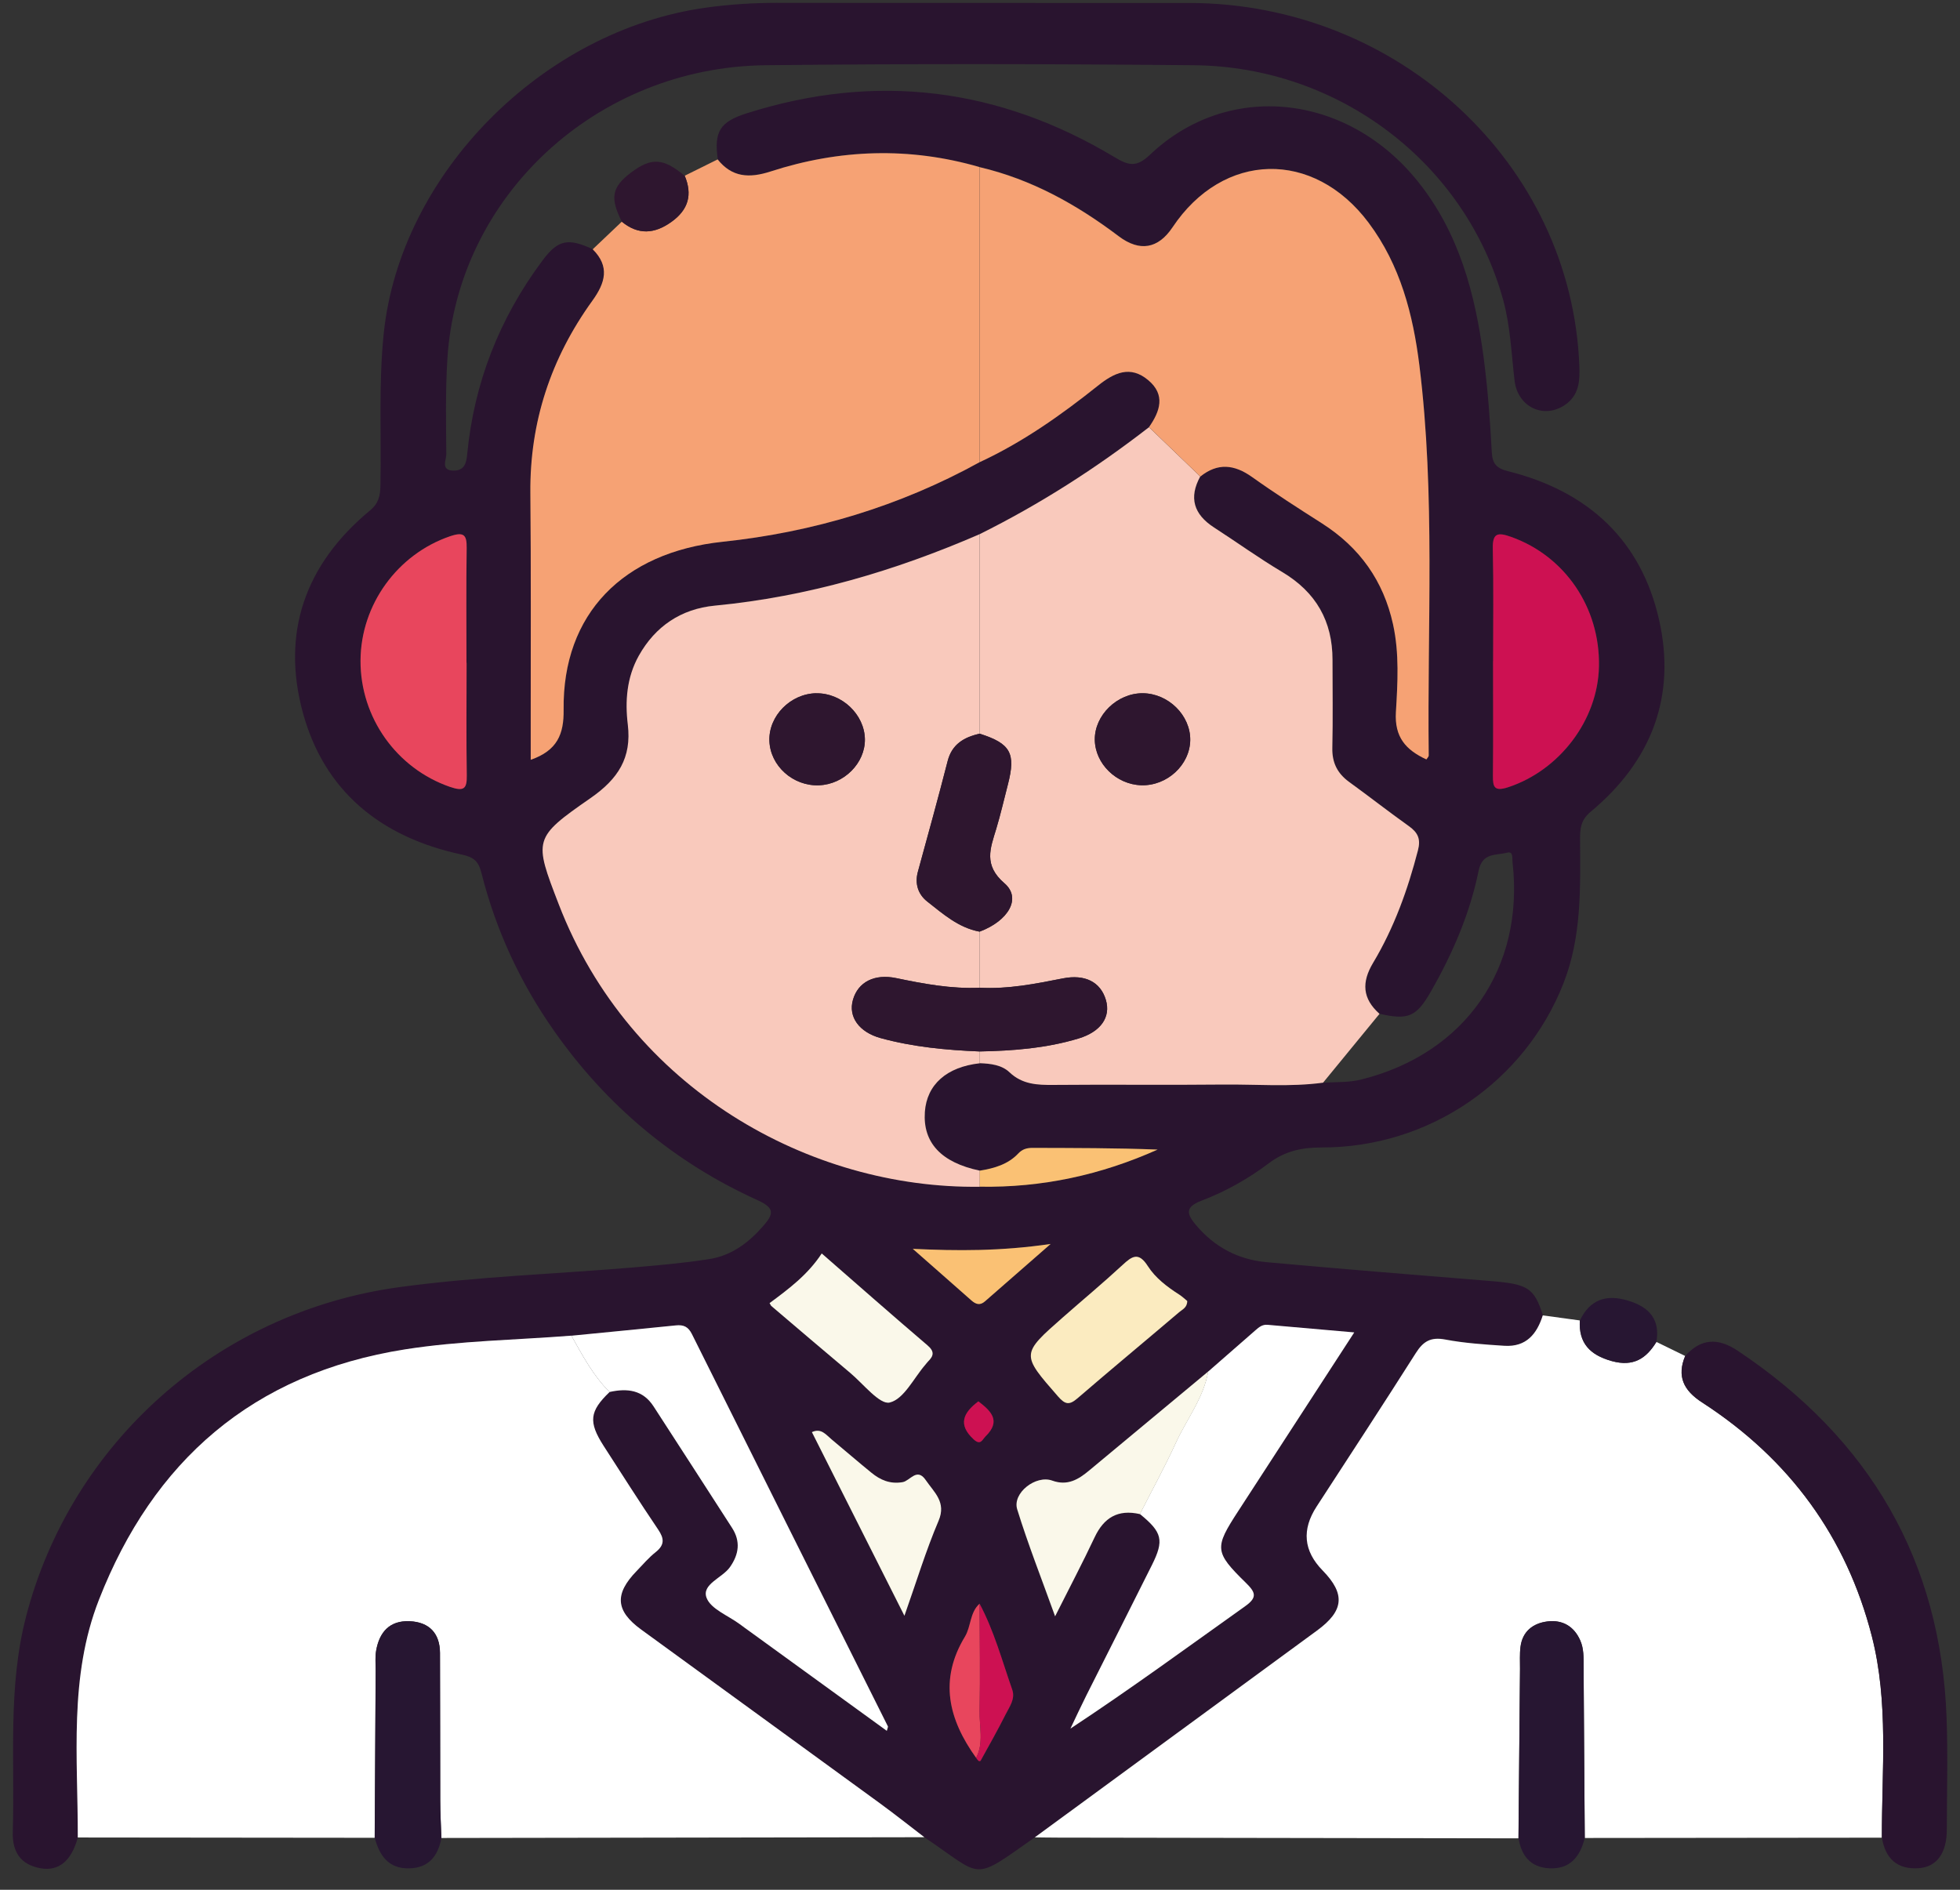 <svg xmlns="http://www.w3.org/2000/svg" width="84" height="81" viewBox="0 0 84 81" fill="none"><rect x="0" y="0" width="84" height="81" fill="#333333" stroke="none"/><g clip-path="url(#clip0_11600_65)"><path d="M44.348 78.754C41.608 80.678 42.185 80.476 39.615 78.749C38.98 78.264 38.353 77.763 37.707 77.293C34.297 74.806 30.882 72.329 27.473 69.844C26.378 69.046 26.328 68.323 27.284 67.34C27.552 67.064 27.803 66.766 28.103 66.528C28.489 66.222 28.468 65.949 28.208 65.565C27.407 64.38 26.641 63.171 25.866 61.971C25.207 60.947 25.263 60.492 26.126 59.666C26.887 59.496 27.557 59.58 28.011 60.285C29.132 62.024 30.263 63.755 31.378 65.497C31.741 66.066 31.675 66.617 31.284 67.173C30.953 67.64 30.056 67.906 30.284 68.495C30.468 68.97 31.205 69.248 31.696 69.612C31.851 69.728 32.008 69.839 32.166 69.953C34.103 71.356 36.038 72.761 38.006 74.189C38.04 74.058 38.064 74.02 38.054 74C35.253 68.396 32.447 62.792 29.654 57.186C29.497 56.87 29.302 56.776 28.969 56.812C27.475 56.964 25.982 57.108 24.488 57.254C22.113 57.439 19.711 57.471 17.364 57.841C10.805 58.874 6.558 62.651 4.243 68.568C2.946 71.884 3.342 75.344 3.334 78.767C3.061 79.75 2.531 80.215 1.746 80.079C0.864 79.925 0.521 79.356 0.547 78.509C0.641 75.428 0.326 72.337 1.119 69.281C3.043 61.875 9.296 56.236 17.12 55.169C20.417 54.721 23.761 54.608 27.084 54.33C28.189 54.236 29.297 54.14 30.392 53.968C31.365 53.817 32.108 53.248 32.733 52.522C33.14 52.05 33.219 51.784 32.489 51.453C28.887 49.823 25.99 47.376 23.756 44.199C22.294 42.121 21.249 39.859 20.635 37.425C20.506 36.912 20.312 36.74 19.779 36.626C16.299 35.883 13.892 33.891 12.981 30.55C12.052 27.145 13.06 24.195 15.855 21.882C16.233 21.569 16.293 21.248 16.304 20.821C16.349 18.644 16.22 16.471 16.446 14.292C17.149 7.472 23.234 1.297 30.263 0.327C31.271 0.187 32.276 0.122 33.292 0.122C39.182 0.132 45.072 0.122 50.963 0.127C59.942 0.139 67.35 7.035 67.686 15.677C67.712 16.329 67.68 16.948 67.056 17.365C66.155 17.967 65.048 17.449 64.911 16.319C64.772 15.164 64.735 14.001 64.423 12.861C62.817 7.02 57.412 2.854 51.165 2.796C45.046 2.738 38.925 2.728 32.806 2.796C25.557 2.879 19.603 8.418 19.173 15.394C19.089 16.746 19.115 18.108 19.128 19.466C19.128 19.711 18.868 20.176 19.451 20.171C19.895 20.166 19.984 19.873 20.023 19.466C20.315 16.423 21.396 13.655 23.244 11.173C23.911 10.275 24.339 10.189 25.407 10.682C26.147 11.42 25.948 12.118 25.396 12.881C23.609 15.353 22.706 18.098 22.735 21.132C22.766 24.443 22.748 27.756 22.751 31.068C22.751 31.556 22.751 32.043 22.751 32.564C23.89 32.165 24.173 31.465 24.16 30.421C24.108 26.306 26.714 23.672 30.972 23.219C34.867 22.805 38.563 21.695 41.986 19.81C43.839 18.948 45.485 17.785 47.059 16.529C47.755 15.973 48.443 15.647 49.215 16.291C49.963 16.918 49.721 17.626 49.249 18.306C46.983 20.062 44.576 21.607 41.991 22.891C38.368 24.463 34.618 25.575 30.644 25.954C29.192 26.093 28.084 26.841 27.381 28.103C26.861 29.033 26.79 30.052 26.911 31.053C27.082 32.473 26.502 33.38 25.312 34.205C22.858 35.908 22.882 35.976 23.95 38.752C27.006 46.678 34.723 50.96 41.996 50.862C44.666 50.91 47.196 50.356 49.619 49.272C47.826 49.201 46.038 49.204 44.254 49.199C44.009 49.199 43.82 49.257 43.65 49.436C43.209 49.904 42.618 50.073 41.999 50.174C40.348 49.828 39.552 48.976 39.644 47.657C39.726 46.484 40.579 45.728 41.996 45.571C42.458 45.589 42.933 45.645 43.269 45.963C43.812 46.481 44.456 46.507 45.159 46.502C47.577 46.479 49.997 46.512 52.414 46.486C53.845 46.471 55.278 46.598 56.706 46.406C57.257 46.373 57.806 46.406 58.354 46.267C62.798 45.152 65.342 41.494 64.822 36.95C64.804 36.78 64.864 36.474 64.591 36.548C64.121 36.674 63.531 36.525 63.368 37.326C62.998 39.149 62.258 40.865 61.326 42.495C60.706 43.58 60.357 43.734 59.126 43.453C58.391 42.798 58.352 42.101 58.853 41.264C59.756 39.76 60.339 38.13 60.774 36.444C60.898 35.961 60.774 35.686 60.389 35.41C59.522 34.794 58.685 34.139 57.827 33.514C57.315 33.143 57.092 32.68 57.105 32.056C57.134 30.797 57.113 29.536 57.113 28.277C57.113 26.637 56.42 25.383 54.95 24.511C53.952 23.917 53.01 23.237 52.036 22.608C51.162 22.041 50.95 21.321 51.446 20.419C52.191 19.82 52.905 19.898 53.664 20.439C54.635 21.132 55.643 21.779 56.651 22.421C58.286 23.465 59.297 24.895 59.703 26.75C59.979 28.007 59.9 29.273 59.827 30.519C59.764 31.586 60.247 32.134 61.134 32.544C61.176 32.476 61.234 32.425 61.234 32.377C61.166 26.799 61.523 21.207 60.832 15.647C60.562 13.475 60.018 11.36 58.659 9.542C56.299 6.388 52.422 6.486 50.251 9.739C49.642 10.655 48.852 10.804 47.944 10.116C46.151 8.759 44.219 7.679 41.983 7.156C38.975 6.287 35.983 6.39 33.027 7.346C32.108 7.644 31.373 7.591 30.762 6.828C30.596 5.65 30.846 5.22 32.011 4.854C37.568 3.092 42.826 3.769 47.768 6.737C48.38 7.106 48.711 7.179 49.288 6.63C52.624 3.463 57.722 3.989 60.759 7.77C62.541 9.99 63.221 12.603 63.583 15.315C63.761 16.66 63.861 18.015 63.932 19.37C63.958 19.865 64.126 20.07 64.62 20.194C68.098 21.061 70.339 23.184 71.103 26.566C71.841 29.827 70.799 32.607 68.174 34.791C67.759 35.135 67.715 35.491 67.717 35.941C67.725 38.044 67.801 40.139 66.995 42.174C65.339 46.365 61.249 49.196 56.63 49.183C55.771 49.183 55.065 49.343 54.38 49.858C53.506 50.518 52.538 51.066 51.506 51.458C50.763 51.741 50.858 52.042 51.267 52.522C52.055 53.45 53.063 53.991 54.283 54.1C57.472 54.388 60.664 54.648 63.859 54.906C65.481 55.037 65.743 55.192 66.124 56.372C65.874 57.161 65.423 57.737 64.475 57.676C63.628 57.623 62.775 57.565 61.945 57.408C61.32 57.289 61 57.489 60.685 57.985C59.289 60.189 57.856 62.373 56.433 64.564C55.787 65.557 55.872 66.47 56.688 67.304C57.677 68.315 57.606 69.035 56.449 69.882C52.414 72.835 48.385 75.792 44.353 78.747L44.348 78.754ZM41.983 68.737C41.558 69.119 41.621 69.708 41.356 70.148C40.235 71.998 40.65 73.701 41.833 75.344C41.867 75.39 41.899 75.441 41.941 75.478C41.957 75.494 42.02 75.489 42.028 75.478C42.39 74.819 42.763 74.162 43.101 73.489C43.267 73.158 43.526 72.827 43.385 72.423C42.949 71.184 42.608 69.91 41.986 68.74L41.983 68.737ZM51.779 58.786C50.078 60.201 48.377 61.614 46.676 63.03C46.217 63.414 45.747 63.702 45.091 63.465C44.387 63.209 43.374 63.998 43.589 64.695C44.051 66.192 44.629 67.653 45.214 69.281C45.842 68.032 46.401 66.97 46.91 65.889C47.304 65.055 47.902 64.68 48.85 64.9C49.81 65.684 49.897 66.023 49.364 67.092C48.432 68.96 47.487 70.823 46.55 72.688C46.317 73.153 46.099 73.628 45.873 74.098C48.459 72.395 50.9 70.605 53.367 68.849C53.905 68.467 53.795 68.244 53.388 67.847C52.039 66.526 52.041 66.349 53.063 64.779C54.69 62.277 56.312 59.774 58.037 57.118C56.698 57.001 55.509 56.9 54.322 56.792C54.099 56.771 53.955 56.893 53.811 57.019C53.131 57.608 52.456 58.202 51.779 58.794V58.786ZM19.997 28.411H19.992C19.992 26.771 19.976 25.13 20 23.49C20.008 22.929 19.89 22.774 19.278 22.987C17.036 23.758 15.464 25.909 15.451 28.31C15.438 30.762 17.005 32.941 19.283 33.724C19.879 33.929 20.015 33.813 20.005 33.234C19.979 31.626 19.997 30.016 19.997 28.409V28.411ZM63.992 28.338C63.992 29.976 64.003 31.614 63.987 33.249C63.982 33.727 64.04 33.939 64.641 33.742C66.841 33.019 68.486 30.866 68.531 28.563C68.581 26.038 67.066 23.834 64.775 23.015C64.181 22.802 63.969 22.853 63.982 23.52C64.019 25.125 63.992 26.73 63.995 28.338H63.992ZM50.884 55.765C50.787 55.687 50.676 55.578 50.545 55.495C50.02 55.161 49.519 54.777 49.196 54.272C48.8 53.655 48.524 53.837 48.107 54.226C47.283 54.992 46.414 55.712 45.566 56.458C43.752 58.053 43.765 58.045 45.348 59.858C45.655 60.209 45.831 60.239 46.188 59.931C47.627 58.687 49.091 57.477 50.537 56.246C50.674 56.129 50.886 56.048 50.884 55.768V55.765ZM35.219 53.728C34.62 54.641 33.799 55.252 32.985 55.854C33.03 55.927 33.04 55.96 33.061 55.978C34.184 56.933 35.305 57.894 36.437 58.842C37.001 59.314 37.702 60.219 38.132 60.115C38.741 59.969 39.159 59.074 39.657 58.498C39.699 58.45 39.733 58.397 39.781 58.351C40.022 58.111 40.054 57.924 39.752 57.664C38.243 56.374 36.754 55.063 35.221 53.728H35.219ZM38.76 69.253C39.277 67.787 39.681 66.46 40.222 65.186C40.563 64.382 40.033 63.97 39.673 63.442C39.295 62.886 39.001 63.472 38.684 63.528C38.138 63.621 37.723 63.434 37.34 63.121C36.765 62.653 36.208 62.168 35.636 61.695C35.4 61.498 35.195 61.197 34.794 61.384C36.082 63.942 37.368 66.498 38.757 69.253H38.76ZM39.119 53.528C39.957 54.264 40.794 54.997 41.626 55.735C41.818 55.904 41.996 55.97 42.214 55.778C43.08 55.017 43.952 54.259 45.028 53.319C42.873 53.632 41.028 53.619 39.119 53.528ZM41.933 60.062C41.274 60.558 41.048 61.061 41.728 61.69C42.033 61.971 42.099 61.703 42.24 61.564C42.92 60.897 42.466 60.474 41.933 60.062Z" fill="#29142F"></path><path d="M44.348 78.754C48.38 75.799 52.411 72.845 56.443 69.89C57.601 69.043 57.669 68.323 56.682 67.312C55.867 66.478 55.782 65.564 56.428 64.572C57.85 62.383 59.281 60.196 60.68 57.992C60.995 57.497 61.312 57.297 61.94 57.416C62.769 57.573 63.622 57.628 64.47 57.684C65.418 57.745 65.869 57.168 66.119 56.38C66.649 56.453 67.179 56.524 67.707 56.597C67.651 57.555 68.127 58.076 69.077 58.339C70.003 58.594 70.552 58.227 70.988 57.517C71.4 57.717 71.812 57.916 72.221 58.119C71.859 58.986 72.145 59.595 72.943 60.11C76.702 62.542 79.133 65.894 80.219 70.127C80.949 72.974 80.645 75.88 80.65 78.767C76.405 78.772 72.161 78.775 67.917 78.78C67.901 76.325 67.882 73.873 67.867 71.419C67.867 71.04 67.88 70.661 67.72 70.304C67.457 69.715 66.972 69.42 66.323 69.498C65.688 69.576 65.245 69.935 65.163 70.588C65.124 70.898 65.145 71.217 65.142 71.53C65.121 73.952 65.1 76.373 65.076 78.795C58.493 78.785 51.908 78.775 45.324 78.764C44.999 78.764 44.673 78.757 44.348 78.754Z" fill="white"></path><path d="M3.334 78.762C3.342 75.337 2.943 71.879 4.243 68.563C6.558 62.646 10.805 58.869 17.364 57.836C19.708 57.467 22.113 57.436 24.488 57.249C24.966 58.096 25.417 58.96 26.126 59.663C25.265 60.489 25.21 60.944 25.866 61.968C26.641 63.171 27.407 64.377 28.208 65.562C28.468 65.947 28.488 66.217 28.103 66.525C27.801 66.763 27.551 67.061 27.284 67.337C26.328 68.32 26.378 69.043 27.473 69.842C30.882 72.326 34.3 74.806 37.707 77.291C38.353 77.763 38.98 78.261 39.615 78.747C32.715 78.757 25.816 78.769 18.916 78.78C18.897 78.246 18.868 77.71 18.866 77.177C18.858 75.067 18.866 72.953 18.855 70.843C18.85 70.024 18.412 69.526 17.556 69.488C16.684 69.448 16.257 69.971 16.12 70.742C16.07 71.017 16.099 71.308 16.099 71.591C16.086 73.985 16.073 76.378 16.057 78.772C11.815 78.767 7.574 78.764 3.332 78.759L3.334 78.762Z" fill="white"></path><path d="M41.98 19.812C38.557 21.698 34.862 22.81 30.966 23.222C26.709 23.674 24.102 26.308 24.155 30.423C24.168 31.467 23.887 32.167 22.745 32.567C22.745 32.046 22.745 31.558 22.745 31.07C22.743 27.759 22.761 24.445 22.73 21.134C22.701 18.101 23.604 15.358 25.391 12.884C25.942 12.12 26.142 11.423 25.402 10.685C25.819 10.29 26.234 9.896 26.648 9.502C27.352 10.076 28.042 10.03 28.769 9.512C29.512 8.984 29.678 8.334 29.344 7.533C29.814 7.3 30.287 7.068 30.756 6.833C31.365 7.599 32.103 7.649 33.022 7.351C35.977 6.393 38.972 6.289 41.978 7.161C41.978 11.377 41.978 15.594 41.978 19.81L41.98 19.812Z" fill="#F6A274"></path><path d="M80.653 78.767C80.647 75.88 80.952 72.974 80.222 70.127C79.135 65.891 76.705 62.542 72.946 60.11C72.148 59.595 71.862 58.986 72.224 58.119C72.896 57.363 73.631 57.335 74.463 57.889C80.164 61.688 83.172 66.917 83.424 73.6C83.485 75.206 83.438 76.813 83.435 78.418C83.435 79.414 83.017 80.016 82.238 80.074C81.288 80.144 80.797 79.639 80.653 78.767Z" fill="#29142F"></path><path d="M16.06 78.775C16.073 76.381 16.086 73.987 16.102 71.594C16.102 71.31 16.076 71.02 16.123 70.744C16.259 69.973 16.687 69.453 17.559 69.49C18.414 69.528 18.853 70.026 18.858 70.845C18.868 72.956 18.86 75.069 18.868 77.18C18.868 77.713 18.9 78.249 18.918 78.782C18.776 79.528 18.396 80.061 17.548 80.081C16.642 80.107 16.262 79.523 16.06 78.775Z" fill="#271632"></path><path d="M65.079 78.795C65.1 76.373 65.121 73.952 65.145 71.53C65.147 71.217 65.126 70.898 65.166 70.588C65.247 69.935 65.691 69.574 66.326 69.498C66.974 69.42 67.46 69.715 67.722 70.304C67.882 70.661 67.867 71.04 67.869 71.419C67.882 73.873 67.901 76.325 67.919 78.78C67.722 79.553 67.316 80.127 66.394 80.079C65.583 80.036 65.2 79.528 65.082 78.795H65.079Z" fill="#271632"></path><path d="M29.347 7.535C29.68 8.337 29.515 8.984 28.772 9.515C28.045 10.033 27.355 10.078 26.651 9.504C26.134 8.478 26.218 8.021 27.045 7.396C27.914 6.739 28.436 6.772 29.344 7.538L29.347 7.535Z" fill="#2E162F"></path><path d="M70.99 57.517C70.557 58.227 70.006 58.594 69.079 58.339C68.127 58.076 67.651 57.555 67.709 56.597C68.14 55.705 68.833 55.457 69.793 55.753C70.704 56.033 71.15 56.574 70.99 57.514V57.517Z" fill="#271632"></path><path d="M51.44 20.421C50.942 21.326 51.154 22.044 52.031 22.61C53.005 23.24 53.947 23.92 54.944 24.514C56.414 25.388 57.107 26.639 57.107 28.28C57.107 29.538 57.128 30.8 57.099 32.059C57.086 32.683 57.309 33.145 57.821 33.517C58.682 34.141 59.517 34.796 60.383 35.413C60.772 35.691 60.895 35.966 60.769 36.447C60.333 38.133 59.748 39.763 58.848 41.267C58.346 42.103 58.386 42.801 59.121 43.456C58.315 44.439 57.509 45.422 56.703 46.406C55.275 46.598 53.842 46.471 52.411 46.486C49.994 46.512 47.574 46.479 45.156 46.502C44.456 46.509 43.812 46.481 43.267 45.963C42.931 45.642 42.455 45.589 41.993 45.571V45.066C43.429 45.038 44.849 44.927 46.227 44.51C47.172 44.224 47.613 43.597 47.395 42.859C47.167 42.083 46.495 41.75 45.555 41.934C44.377 42.167 43.201 42.402 41.986 42.334C41.986 41.532 41.986 40.731 41.986 39.932C43.222 39.47 43.789 38.499 43.049 37.862C42.14 37.081 42.442 36.366 42.694 35.534C42.883 34.905 43.03 34.26 43.196 33.623C43.542 32.286 43.311 31.872 41.986 31.449C41.986 28.598 41.986 25.747 41.986 22.896C44.571 21.612 46.978 20.067 49.243 18.311C49.976 19.016 50.708 19.719 51.44 20.424V20.421ZM51.01 31.725C51.026 30.661 50.07 29.718 48.973 29.713C47.881 29.708 46.907 30.653 46.92 31.707C46.933 32.733 47.842 33.626 48.913 33.656C50.015 33.689 50.994 32.787 51.01 31.722V31.725Z" fill="#F9C9BC"></path><path d="M41.991 45.068V45.574C40.571 45.731 39.72 46.484 39.636 47.659C39.544 48.981 40.34 49.831 41.991 50.177C41.991 50.407 41.991 50.637 41.991 50.867C34.717 50.965 27 46.684 23.945 38.757C22.874 35.981 22.85 35.916 25.307 34.21C26.496 33.386 27.076 32.478 26.906 31.058C26.785 30.057 26.856 29.041 27.376 28.108C28.082 26.847 29.187 26.098 30.638 25.959C34.612 25.578 38.363 24.468 41.986 22.896C41.986 25.747 41.986 28.598 41.986 31.449C41.308 31.599 40.797 31.904 40.613 32.62C40.206 34.205 39.77 35.784 39.337 37.364C39.195 37.88 39.345 38.335 39.741 38.646C40.419 39.176 41.077 39.768 41.986 39.935C41.986 40.736 41.986 41.537 41.986 42.336C40.768 42.392 39.586 42.169 38.408 41.924C37.481 41.732 36.775 42.086 36.555 42.854C36.345 43.587 36.822 44.242 37.741 44.495C39.13 44.876 40.555 45.01 41.991 45.068ZM34.982 29.715C33.88 29.733 32.938 30.686 32.974 31.753C33.008 32.827 33.988 33.704 35.1 33.661C36.172 33.621 37.08 32.711 37.067 31.69C37.053 30.625 36.077 29.698 34.982 29.718V29.715Z" fill="#F9C9BC"></path><path d="M51.44 20.421C50.708 19.716 49.976 19.013 49.243 18.308C49.718 17.628 49.96 16.921 49.209 16.294C48.438 15.646 47.75 15.975 47.054 16.531C45.479 17.788 43.834 18.953 41.98 19.812C41.98 15.596 41.98 11.38 41.98 7.164C44.214 7.687 46.146 8.769 47.941 10.124C48.847 10.809 49.637 10.659 50.249 9.747C52.419 6.491 56.294 6.393 58.656 9.55C60.016 11.367 60.559 13.483 60.83 15.654C61.52 21.215 61.163 26.806 61.231 32.385C61.231 32.433 61.176 32.481 61.131 32.551C60.244 32.142 59.761 31.591 59.824 30.527C59.898 29.278 59.976 28.012 59.701 26.758C59.291 24.903 58.283 23.47 56.648 22.428C55.64 21.786 54.632 21.139 53.661 20.447C52.9 19.906 52.188 19.827 51.443 20.426L51.44 20.421Z" fill="#F6A274"></path><path d="M51.782 58.786C52.459 58.194 53.136 57.603 53.813 57.011C53.958 56.885 54.102 56.764 54.325 56.784C55.514 56.89 56.703 56.994 58.039 57.11C56.315 59.767 54.693 62.269 53.065 64.771C52.044 66.341 52.041 66.518 53.391 67.84C53.797 68.239 53.908 68.459 53.37 68.841C50.902 70.598 48.461 72.387 45.876 74.091C46.101 73.621 46.319 73.148 46.553 72.68C47.49 70.815 48.435 68.952 49.367 67.084C49.9 66.017 49.813 65.676 48.852 64.893C49.367 63.879 49.915 62.881 50.388 61.849C50.855 60.828 51.582 59.916 51.779 58.781L51.782 58.786Z" fill="white"></path><path d="M26.126 59.666C25.417 58.963 24.966 58.098 24.488 57.252C25.982 57.105 27.478 56.961 28.969 56.809C29.302 56.776 29.496 56.867 29.654 57.183C32.447 62.792 35.253 68.394 38.053 73.997C38.064 74.017 38.04 74.055 38.006 74.187C36.038 72.759 34.1 71.356 32.166 69.951C32.008 69.837 31.851 69.726 31.696 69.609C31.203 69.245 30.468 68.967 30.284 68.492C30.055 67.903 30.956 67.638 31.284 67.17C31.675 66.614 31.741 66.063 31.378 65.494C30.263 63.753 29.132 62.021 28.011 60.282C27.554 59.575 26.887 59.494 26.126 59.663V59.666Z" fill="white"></path><path d="M19.997 28.411C19.997 30.019 19.979 31.629 20.005 33.236C20.015 33.815 19.879 33.931 19.283 33.727C17.007 32.941 15.44 30.764 15.451 28.313C15.464 25.909 17.036 23.76 19.278 22.989C19.889 22.78 20.008 22.931 20 23.492C19.976 25.133 19.992 26.773 19.992 28.414H19.997V28.411Z" fill="#E8465D"></path><path d="M63.99 28.338C63.99 26.733 64.013 25.125 63.977 23.52C63.961 22.853 64.176 22.802 64.769 23.015C67.064 23.834 68.576 26.038 68.526 28.563C68.481 30.866 66.835 33.019 64.635 33.742C64.034 33.939 63.979 33.727 63.982 33.249C63.998 31.611 63.987 29.976 63.987 28.338H63.99Z" fill="#CD1152"></path><path d="M51.782 58.786C51.585 59.921 50.858 60.833 50.39 61.855C49.918 62.886 49.369 63.884 48.855 64.898C47.907 64.68 47.309 65.055 46.915 65.886C46.406 66.968 45.847 68.029 45.219 69.278C44.634 67.653 44.057 66.189 43.595 64.693C43.379 63.995 44.393 63.207 45.096 63.462C45.752 63.7 46.222 63.411 46.681 63.027C48.38 61.612 50.083 60.199 51.784 58.783L51.782 58.786Z" fill="#FAF8EA"></path><path d="M50.881 55.765C50.881 56.046 50.671 56.127 50.535 56.243C49.089 57.474 47.624 58.687 46.185 59.928C45.828 60.237 45.653 60.206 45.345 59.855C43.763 58.043 43.749 58.05 45.563 56.455C46.408 55.712 47.277 54.989 48.104 54.224C48.522 53.834 48.8 53.652 49.193 54.269C49.516 54.775 50.02 55.159 50.543 55.492C50.671 55.576 50.784 55.684 50.881 55.763V55.765Z" fill="#FBEBC0"></path><path d="M35.219 53.728C36.749 55.063 38.237 56.374 39.749 57.664C40.051 57.922 40.022 58.111 39.778 58.351C39.733 58.397 39.697 58.45 39.655 58.498C39.156 59.074 38.739 59.969 38.13 60.115C37.702 60.219 36.998 59.314 36.434 58.842C35.303 57.894 34.182 56.933 33.058 55.978C33.037 55.96 33.027 55.927 32.982 55.854C33.796 55.252 34.618 54.641 35.216 53.728H35.219Z" fill="#FAF8EA"></path><path d="M38.76 69.253C37.371 66.495 36.085 63.94 34.796 61.384C35.198 61.197 35.402 61.501 35.639 61.695C36.208 62.168 36.767 62.653 37.342 63.121C37.725 63.434 38.14 63.621 38.686 63.528C39.004 63.472 39.298 62.886 39.676 63.442C40.035 63.97 40.566 64.382 40.224 65.186C39.681 66.46 39.279 67.789 38.762 69.253H38.76Z" fill="#FAF8EA"></path><path d="M41.991 50.867C41.991 50.637 41.991 50.407 41.991 50.177C42.613 50.078 43.203 49.906 43.642 49.439C43.81 49.259 44.002 49.201 44.246 49.201C46.031 49.206 47.815 49.204 49.611 49.274C47.191 50.359 44.658 50.912 41.988 50.864L41.991 50.867Z" fill="#FAC174"></path><path d="M39.119 53.528C41.028 53.619 42.875 53.632 45.028 53.319C43.949 54.259 43.08 55.017 42.214 55.778C41.996 55.97 41.818 55.904 41.626 55.735C40.794 54.997 39.954 54.264 39.119 53.528Z" fill="#FAC174"></path><path d="M41.833 75.344C40.65 73.699 40.232 71.998 41.356 70.148C41.621 69.708 41.558 69.119 41.983 68.737C41.986 70.266 42.014 71.798 41.983 73.328C41.967 74 42.172 74.695 41.836 75.347L41.833 75.344Z" fill="#E8465D"></path><path d="M41.833 75.344C42.169 74.692 41.967 73.997 41.98 73.325C42.014 71.796 41.986 70.264 41.98 68.735C42.605 69.908 42.946 71.179 43.379 72.418C43.521 72.822 43.261 73.153 43.096 73.484C42.76 74.156 42.385 74.814 42.022 75.473C42.014 75.486 41.951 75.489 41.936 75.473C41.894 75.436 41.862 75.385 41.828 75.34L41.833 75.344Z" fill="#CD1152"></path><path d="M41.93 60.065C42.466 60.477 42.92 60.899 42.238 61.566C42.096 61.705 42.03 61.973 41.726 61.693C41.046 61.063 41.272 60.56 41.93 60.065Z" fill="#CD1152"></path><path d="M41.991 45.068C40.555 45.008 39.13 44.876 37.741 44.495C36.822 44.242 36.345 43.587 36.555 42.854C36.775 42.086 37.481 41.729 38.408 41.924C39.586 42.169 40.77 42.392 41.986 42.336C43.198 42.407 44.377 42.169 45.555 41.937C46.495 41.752 47.164 42.086 47.395 42.862C47.613 43.6 47.172 44.224 46.227 44.512C44.849 44.929 43.427 45.041 41.993 45.068H41.991Z" fill="#2E162F"></path><path d="M41.988 39.932C41.08 39.765 40.421 39.174 39.744 38.643C39.35 38.335 39.198 37.877 39.34 37.362C39.773 35.782 40.209 34.205 40.615 32.617C40.799 31.902 41.311 31.596 41.988 31.447C43.311 31.869 43.542 32.283 43.196 33.621C43.03 34.258 42.886 34.9 42.694 35.532C42.442 36.363 42.143 37.081 43.049 37.859C43.789 38.496 43.219 39.467 41.986 39.93L41.988 39.932Z" fill="#2E162F"></path><path d="M51.01 31.725C50.994 32.792 50.015 33.691 48.913 33.659C47.844 33.626 46.933 32.736 46.92 31.71C46.907 30.656 47.881 29.71 48.973 29.715C50.07 29.721 51.026 30.663 51.01 31.727V31.725Z" fill="#2E162F"></path><path d="M34.982 29.715C36.074 29.698 37.053 30.623 37.067 31.687C37.077 32.708 36.172 33.616 35.1 33.658C33.988 33.702 33.008 32.824 32.974 31.75C32.94 30.686 33.88 29.733 34.982 29.713V29.715Z" fill="#2E162F"></path></g><defs><clipPath id="clip0_11600_65"><rect width="82.906" height="80" fill="white" transform="translate(0.547 0.122)"></rect></clipPath></defs></svg>